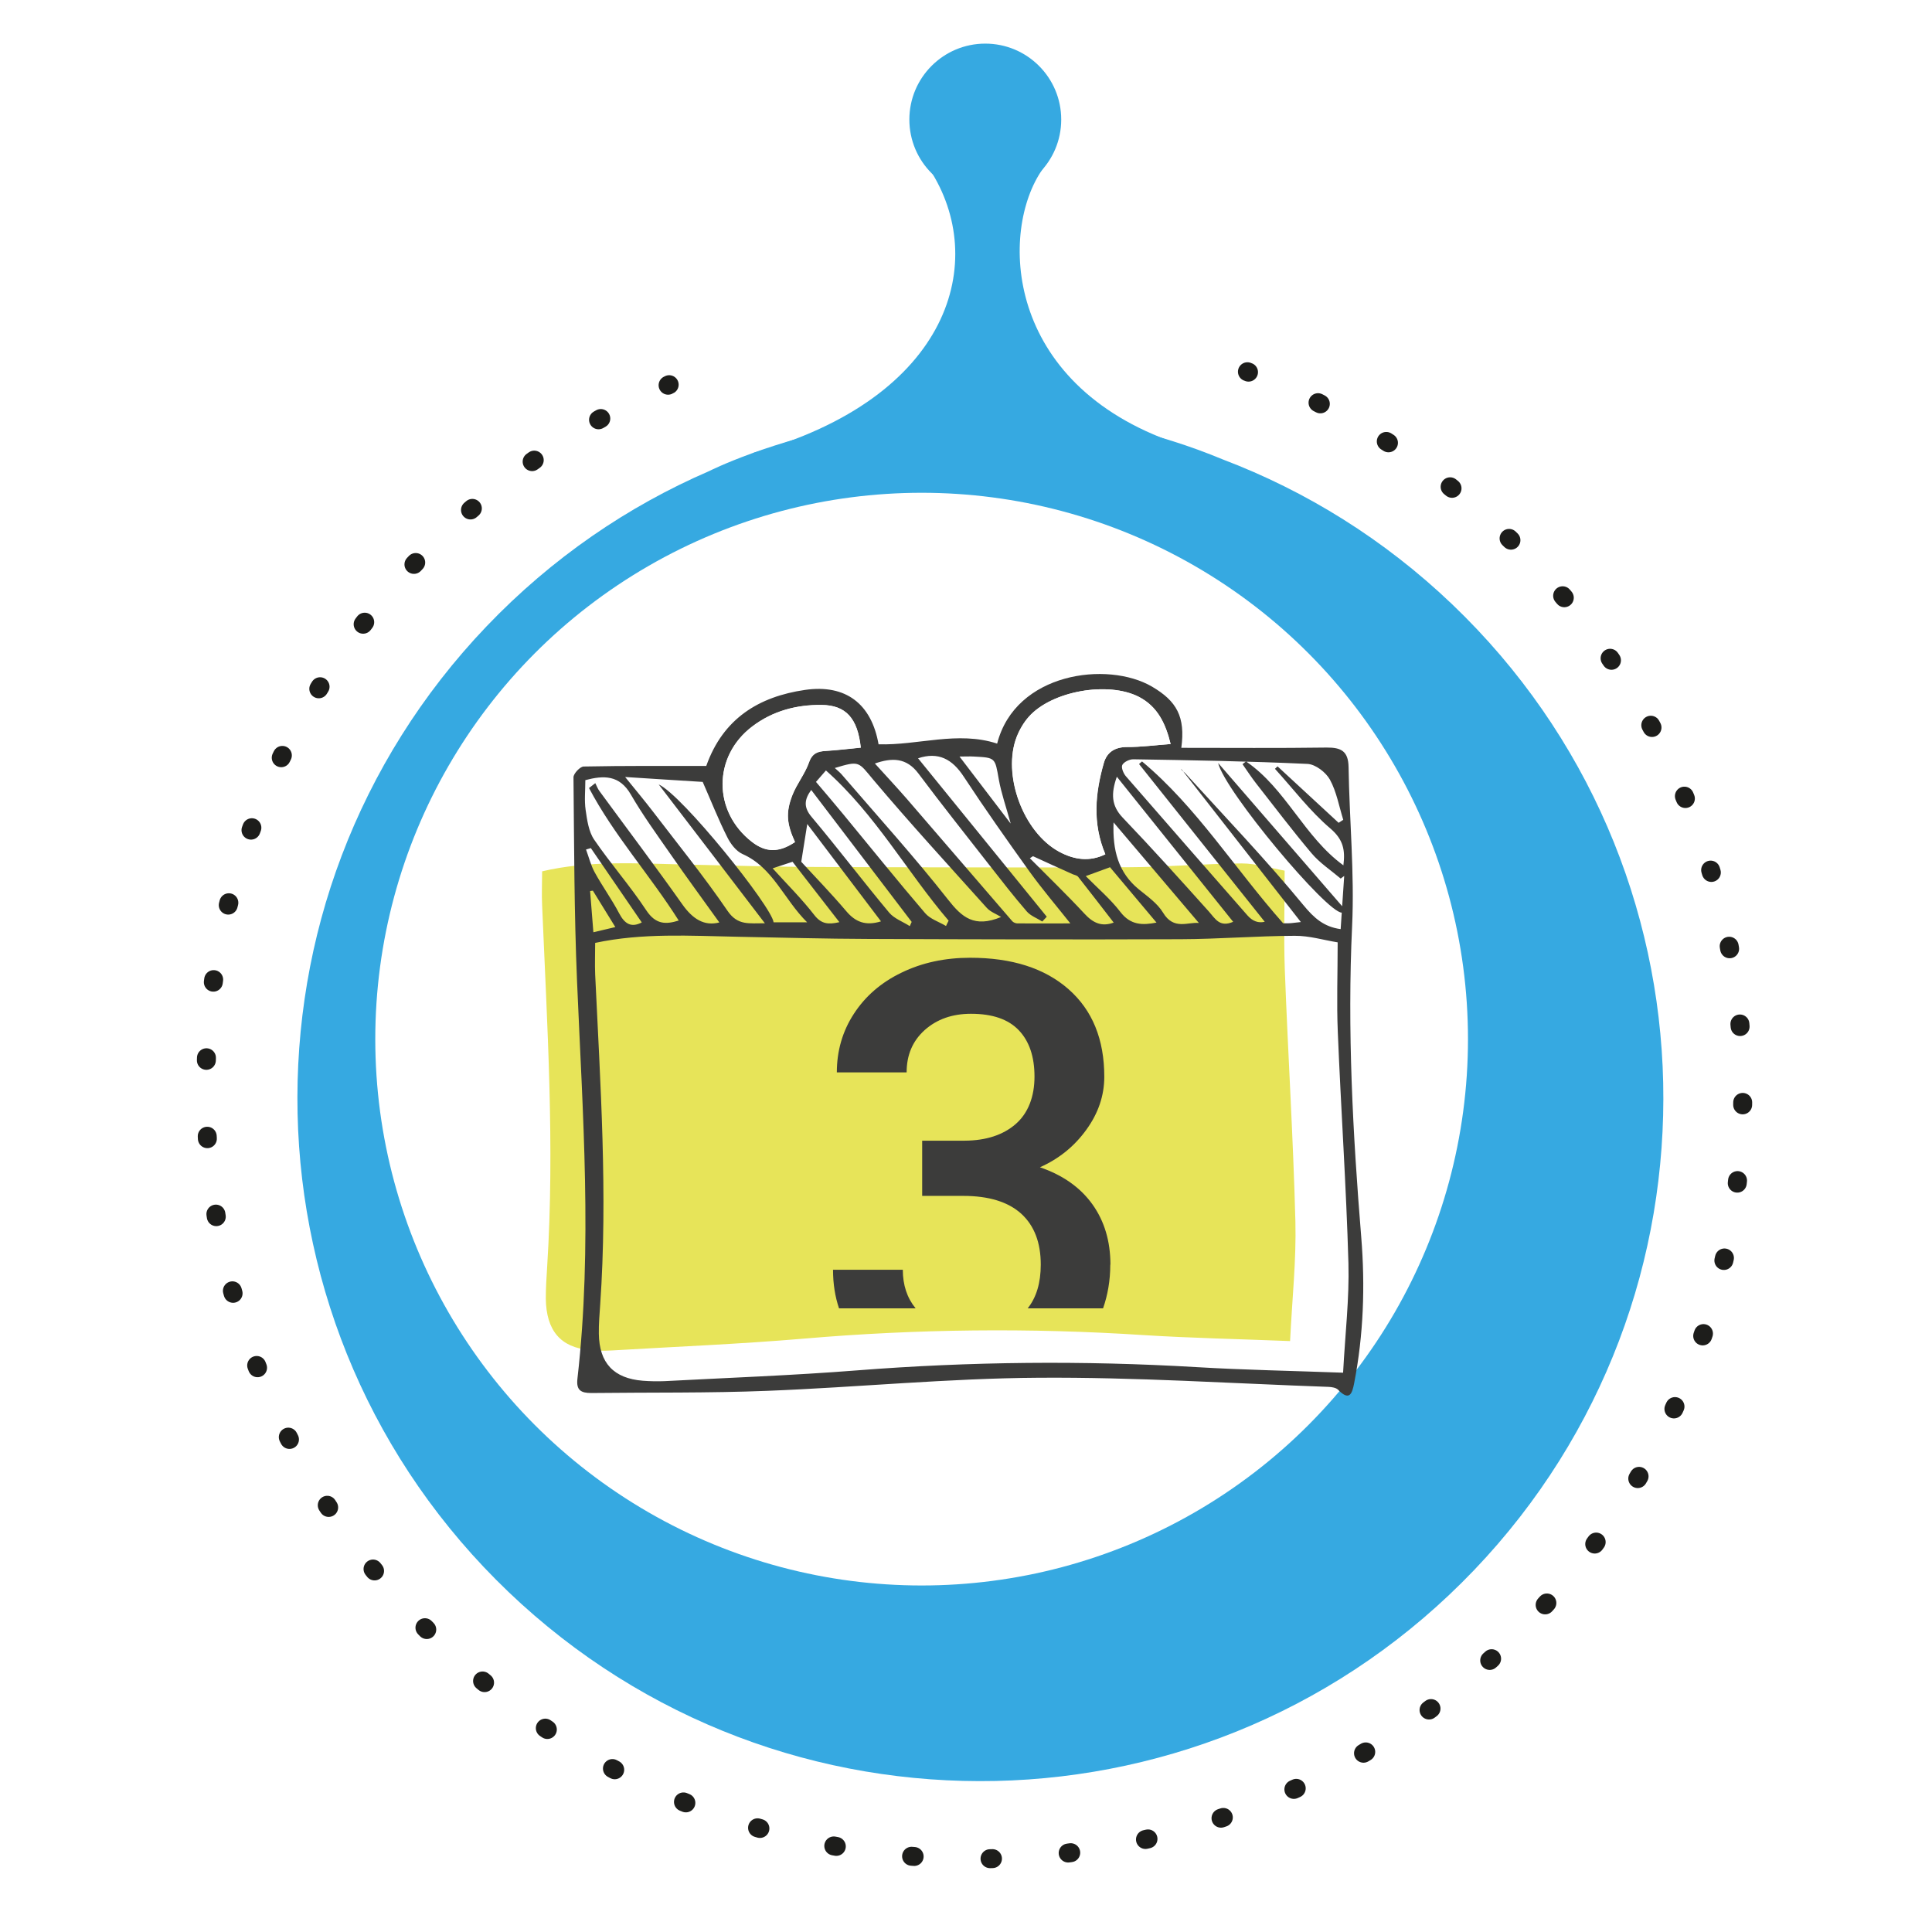 <?xml version="1.0" encoding="UTF-8"?> <svg xmlns="http://www.w3.org/2000/svg" xmlns:xlink="http://www.w3.org/1999/xlink" id="Ebene_1" viewBox="0 0 141.73 141.73"><defs><style>.cls-1,.cls-2,.cls-3{fill:none;stroke:#1d1d1b;stroke-linecap:round;stroke-linejoin:round;stroke-width:1.39px;}.cls-4{fill:#e7e459;}.cls-5,.cls-6{fill:#fff;}.cls-7{fill:#36a9e1;}.cls-8{fill:#3c3c3b;}.cls-2{stroke-dasharray:0 0 0 0 0 0 .18 5.57 .19 5.57 .19 5.57;}.cls-6{filter:url(#drop-shadow-1);}.cls-3{stroke-dasharray:0 0 0 0 .19 5.57 .19 5.57;}</style><filter id="drop-shadow-1" filterUnits="userSpaceOnUse"><feOffset dx="-4.31" dy="-4.31"></feOffset><feGaussianBlur result="blur" stdDeviation="4.31"></feGaussianBlur><feFlood flood-color="#1d1d1b" flood-opacity=".6"></feFlood><feComposite in2="blur" operator="in"></feComposite><feComposite in="SourceGraphic"></feComposite></filter></defs><path class="cls-7" d="M55.19,33.24c14.65-4.06,17.34-14.16,13.01-20.82-.43-.67,.08-.65-.31-1.34-1.35-2.44-.7-3.08,1.65-5.14,2.15-1.89,3.13-3.15,5.53-1.44,2.57,1.84,2.12,6.91,1.4,7.93-3.12,4.46-2.89,15.72,9.83,20.09"></path><path class="cls-7" d="M89.72,33.71c6.08,2.31,11.82,5.85,16.82,10.63,5,4.78,8.8,10.35,11.38,16.32,2.58,5.97,3.95,12.36,4.09,18.77,.14,6.41-.93,12.85-3.24,18.93-2.31,6.08-5.85,11.82-10.63,16.82-4.78,5-10.35,8.8-16.32,11.38-5.97,2.58-12.36,3.95-18.77,4.09-6.41,.14-12.85-.93-18.93-3.24-6.08-2.31-11.82-5.85-16.82-10.63-5-4.78-8.8-10.35-11.38-16.32-2.58-5.97-3.95-12.36-4.09-18.77-.14-6.41,.93-12.85,3.24-18.93s5.85-11.82,10.63-16.82c4.78-5,10.35-8.8,16.32-11.38,0,0,17.87-9.08,37.7-.85Z"></path><g><path class="cls-1" d="M91.51,27.27s.06,.02,.08,.03"></path><path class="cls-3" d="M96.69,29.54c2.57,1.29,5.07,2.79,7.47,4.5"></path><path class="cls-2" d="M106.38,35.71c1.39,1.1,2.74,2.27,4.05,3.52,5.63,5.38,9.9,11.64,12.8,18.37,2.9,6.72,4.44,13.9,4.61,21.12,.16,7.21-1.05,14.46-3.65,21.3-2.6,6.85-6.58,13.3-11.96,18.92-5.38,5.63-11.64,9.9-18.37,12.8-6.72,2.9-13.9,4.44-21.12,4.61-7.21,.16-14.46-1.05-21.3-3.65-6.85-2.6-13.3-6.58-18.92-11.96s-9.9-11.64-12.8-18.37-4.44-13.9-4.61-21.12,1.05-14.46,3.65-21.3c2.6-6.85,6.58-13.3,11.96-18.92,4.68-4.89,10.02-8.76,15.76-11.59"></path><path class="cls-1" d="M49.01,28.26s.05-.02,.08-.04"></path></g><circle class="cls-6" cx="71.92" cy="80.54" r="40.08"></circle><circle class="cls-7" cx="72.28" cy="8.77" r="5.57"></circle><path class="cls-4" d="M94.64,98.38c-3.77-.15-7.27-.22-10.77-.44-8.3-.54-16.6-.45-24.89,.26-4.7,.4-9.42,.59-14.13,.87-.53,.03-1.06,.02-1.58-.03-2.14-.19-3.2-1.42-3.23-3.78,0-.78,.05-1.57,.1-2.35,.56-8.84,0-17.66-.37-26.48-.04-.82,0-1.64,0-2.51,3.45-.81,6.96-.58,10.46-.5,3.21,.07,6.41,.17,9.62,.18,7.62,.03,15.25,.05,22.87,.02,2.79-.01,5.58-.26,8.37-.28,1.07,0,2.14,.35,3.15,.53,0,2.53-.07,4.87,.01,7.2,.23,6.19,.62,12.37,.78,18.55,.07,2.83-.24,5.67-.39,8.75Z"></path><g><path class="cls-8" d="M73.15,54.55c1.33-5.21,8.09-6.09,11.36-4.18,1.81,1.06,2.46,2.21,2.15,4.49,3.58,0,7.12,.03,10.66-.02,1.06-.01,1.59,.26,1.61,1.43,.06,3.88,.44,7.78,.26,11.65-.36,7.64,.05,15.24,.67,22.84,.29,3.58,.17,7.16-.52,10.71-.15,.77-.34,1.34-1.18,.48-.15-.15-.46-.2-.7-.21-7.09-.25-14.18-.72-21.27-.67-6.64,.04-13.26,.7-19.9,.96-4.3,.17-8.6,.11-12.91,.16-.75,0-1.12-.19-1.02-1.05,1.11-9.73,.38-19.45-.03-29.18-.21-4.98-.21-9.96-.26-14.94,0-.27,.48-.78,.74-.79,3-.06,6.01-.04,9-.04,1.23-3.48,3.86-5.09,7.25-5.58,2.98-.43,4.87,1.02,5.39,3.99,2.89,.09,5.8-1,8.7-.05Zm25.38,46.12c.15-2.81,.46-5.41,.39-8-.16-5.66-.55-11.31-.78-16.96-.09-2.13-.01-4.27-.01-6.58-1.01-.16-2.08-.49-3.15-.48-2.79,.01-5.58,.24-8.37,.25-7.62,.03-15.25,.01-22.87-.02-3.21-.01-6.41-.1-9.62-.16-3.5-.07-7-.29-10.46,.45,0,.8-.03,1.55,0,2.3,.38,8.07,.93,16.13,.37,24.22-.05,.72-.11,1.43-.1,2.15,.03,2.15,1.09,3.28,3.23,3.45,.53,.04,1.06,.05,1.58,.03,4.71-.25,9.43-.42,14.13-.79,8.3-.65,16.59-.73,24.89-.24,3.5,.21,7,.27,10.77,.41Zm-.09-33.72c-1.09,.04-8.59-8.91-9.08-10.98,3,3.46,5.99,6.92,9.1,10.51,.06-.82,.1-1.52,.15-2.22-.09,.06-.17,.12-.26,.19-.72-.61-1.53-1.14-2.13-1.85-1.41-1.67-2.73-3.42-4.08-5.14-.35-.45-.66-.93-.99-1.4,.09-.07,.17-.14,.26-.2,2.92,1.99,4.26,5.53,7.14,7.62,.14-1.11,0-1.88-.94-2.69-1.51-1.28-2.73-2.91-4.08-4.39,.06-.06,.13-.12,.19-.18l4.48,4.14c.11-.07,.23-.15,.34-.22-.31-.99-.49-2.06-.98-2.95-.3-.54-1.06-1.12-1.64-1.15-4.26-.2-8.52-.27-12.79-.34-.28,0-.69,.2-.8,.42-.09,.19,.08,.61,.26,.82,2.96,3.41,5.94,6.81,8.92,10.21q.56,.64,1.27,.47c-3.05-3.82-6.13-7.69-9.22-11.57,.07-.06,.14-.13,.22-.19,4.02,3.36,6.78,7.84,10.35,11.87-.05,0,.18,0,.4,0,.2,0,.41-.04,.9-.09-3.03-3.88-5.9-7.56-8.78-11.24,.02,.14,.19,.2,.3,.32,2.91,3.2,5.91,6.33,8.66,9.67,.8,.97,1.51,1.6,2.74,1.77,.02-.37,.05-.74,.08-1.22Zm-12.56-12.37c-.36-1.47-.94-2.74-2.33-3.46-2.26-1.16-6.41-.43-8.08,1.47-.36,.41-.66,.92-.87,1.44-1.1,2.8,.47,7.04,3.12,8.46,1.1,.59,2.23,.74,3.37,.18-.96-2.28-.74-4.49-.11-6.7,.23-.8,.82-1.17,1.71-1.17,1.05,0,2.09-.14,3.19-.22Zm-27.56,7.19c-.6-1.33-.69-2.14-.19-3.43,.32-.83,.92-1.56,1.22-2.4,.24-.69,.65-.82,1.26-.85,.85-.05,1.69-.16,2.54-.24-.23-2.16-1.09-3.11-2.87-3.13-1.85-.02-3.59,.44-5.09,1.58-2.89,2.19-2.9,6.23-.03,8.46,1.02,.79,1.98,.81,3.16,.02Zm9.03-6.14c3.15,3.88,6.3,7.75,9.44,11.62-.11,.12-.22,.23-.33,.35-.38-.24-.85-.41-1.13-.73-.96-1.11-1.86-2.27-2.76-3.42-1.74-2.23-3.5-4.44-5.19-6.7-.89-1.19-1.96-1.17-3.2-.74,.8,.88,1.59,1.73,2.35,2.6,2.58,2.99,5.15,5.98,7.73,8.97,.08,.09,.25,.16,.37,.16,1.34,.01,2.67,0,3.89,0-1-1.26-2.04-2.48-2.98-3.78-1.65-2.3-3.28-4.61-4.83-6.97-.85-1.31-1.88-1.86-3.37-1.36Zm-19.04,1.91c1.72,.75,8.32,8.99,8.44,10.12h2.46c-1.73-1.72-2.5-4.02-4.74-5.01-.47-.21-.88-.75-1.12-1.24-.65-1.29-1.18-2.64-1.8-4.05-1.71-.11-3.59-.22-5.69-.36,.8,.99,1.43,1.74,2.02,2.51,1.85,2.42,3.78,4.8,5.5,7.32,.75,1.09,1.59,.89,2.73,.9-2.67-3.49-5.23-6.85-7.8-10.2Zm4.46,10.13c-1.18-1.65-2.42-3.33-3.61-5.05-.99-1.42-2.01-2.83-2.88-4.33-.84-1.46-2.01-1.41-3.34-1.06,0,.76-.08,1.48,.02,2.18,.11,.75,.22,1.59,.63,2.19,1.21,1.77,2.64,3.39,3.82,5.18,.7,1.06,1.45,1.04,2.38,.75-2.11-3.34-4.76-6.26-6.58-9.72,.15-.12,.3-.24,.46-.36,.1,.2,.18,.42,.31,.59,2.03,2.77,4.1,5.51,6.08,8.31,.75,1.06,1.6,1.61,2.71,1.32Zm20.67-.4c-.35-.22-.78-.37-1.05-.67-2.79-3.11-5.62-6.19-8.31-9.38-1.12-1.33-.99-1.44-2.84-.88,.22,.2,.42,.36,.58,.56,2.6,3.02,5.28,5.98,7.74,9.11,1,1.27,1.91,2.08,3.88,1.26Zm-4.04,.66c.06-.13,.12-.26,.19-.39-3.06-3.58-5.36-7.79-9-11.02-.29,.33-.52,.6-.73,.84,.73,.86,1.39,1.63,2.03,2.41,1.99,2.41,3.94,4.84,5.97,7.21,.37,.44,1.02,.64,1.54,.95Zm21.06-.31c-2.86-3.56-5.65-7.04-8.53-10.64-.44,1.25-.4,2.13,.43,3,2.16,2.26,4.25,4.58,6.34,6.91,.46,.52,.78,1.16,1.77,.73Zm-8.77-7.29c-.08,2.06,.35,3.68,1.85,4.91,.64,.52,1.37,1.03,1.78,1.71,.78,1.31,1.84,.67,2.63,.76-2.03-2.4-4.08-4.81-6.26-7.38Zm-22.91,2.89c.96,1.05,2.17,2.29,3.29,3.61,.68,.81,1.43,1.11,2.56,.76-1.87-2.47-3.69-4.87-5.41-7.14-.13,.81-.26,1.65-.44,2.77Zm7.96,4.72c.05-.1,.09-.21,.14-.31-2.45-3.22-4.9-6.44-7.37-9.68-.49,.68-.59,1.25,.03,1.98,1.94,2.31,3.76,4.71,5.69,7.02,.37,.44,1,.66,1.51,.99Zm9.04-5.13c-.08,.05-.15,.1-.23,.15,1.33,1.34,2.7,2.66,3.99,4.05,.63,.69,1.27,1,2.16,.67-.88-1.13-1.73-2.25-2.61-3.36-.08-.1-.25-.13-.38-.18-.98-.44-1.96-.88-2.93-1.33Zm9.06,4.87c-1.15-1.37-2.27-2.7-3.41-4.06-.54,.2-1.15,.42-1.78,.65,.89,.9,1.82,1.69,2.54,2.63,.75,.98,1.63,.98,2.65,.78Zm-23.27-.04c-1.17-1.51-2.29-2.95-3.43-4.42-.47,.15-.94,.31-1.46,.48,1.07,1.18,2.14,2.24,3.06,3.43,.52,.67,1.04,.7,1.83,.52Zm12.57-7.24c-.34-1.23-.69-2.22-.87-3.23-.28-1.58-.23-1.59-1.82-1.67-.32-.02-.64,0-1.06,0,1.25,1.64,2.42,3.17,3.74,4.9Zm-30.81,1.82c-.11,.03-.23,.07-.34,.1,.21,.56,.35,1.16,.64,1.68,.56,1.02,1.25,1.97,1.79,3,.4,.76,.87,1.08,1.66,.67-1.25-1.82-2.49-3.64-3.74-5.46Zm.16,3.12c-.07,0-.14,.02-.2,.03,.08,.99,.16,1.98,.24,3.02,.63-.15,1.09-.26,1.61-.38-.59-.96-1.12-1.81-1.64-2.66Z"></path><path class="cls-5" d="M85.87,54.58c-1.1,.08-2.14,.23-3.19,.22-.89,0-1.48,.37-1.71,1.17-.63,2.2-.85,4.42,.11,6.7-1.14,.56-2.27,.41-3.37-.18-2.65-1.42-4.22-5.66-3.12-8.46,.2-.51,.5-1.02,.87-1.44,1.67-1.9,5.82-2.63,8.08-1.47,1.39,.72,1.97,1.98,2.33,3.46Z"></path><path class="cls-5" d="M58.31,61.77c-1.18,.79-2.14,.77-3.16-.02-2.87-2.23-2.86-6.27,.03-8.46,1.5-1.14,3.24-1.6,5.09-1.58,1.78,.02,2.64,.98,2.87,3.13-.84,.08-1.69,.19-2.54,.24-.61,.04-1.02,.16-1.26,.85-.29,.84-.89,1.57-1.22,2.4-.5,1.29-.41,2.11,.19,3.43Z"></path></g><g><path class="cls-8" d="M81.46,92.77c0-1.71-.44-3.19-1.32-4.42s-2.16-2.14-3.85-2.72c1.39-.62,2.52-1.53,3.4-2.75,.88-1.21,1.32-2.51,1.32-3.89,0-2.74-.87-4.88-2.62-6.42-1.75-1.54-4.15-2.31-7.22-2.31-1.85,0-3.53,.36-5.03,1.09-1.5,.72-2.66,1.73-3.5,3.02-.84,1.29-1.25,2.73-1.25,4.3h5.12c0-1.28,.44-2.31,1.33-3.11,.89-.79,2.02-1.19,3.39-1.19,1.57,0,2.74,.4,3.51,1.21s1.15,1.94,1.15,3.4-.46,2.68-1.38,3.48c-.92,.8-2.17,1.21-3.74,1.22h-3.12v4.05h3.01c1.88,0,3.3,.44,4.26,1.31,.95,.87,1.43,2.11,1.43,3.73,0,1.34-.32,2.41-.96,3.21h5.53c.34-.97,.53-2.04,.53-3.21Z"></path><path class="cls-8" d="M66.23,93.15h-5.12c0,1.03,.15,1.97,.44,2.83h5.62c-.63-.77-.94-1.71-.94-2.83Z"></path></g></svg> 